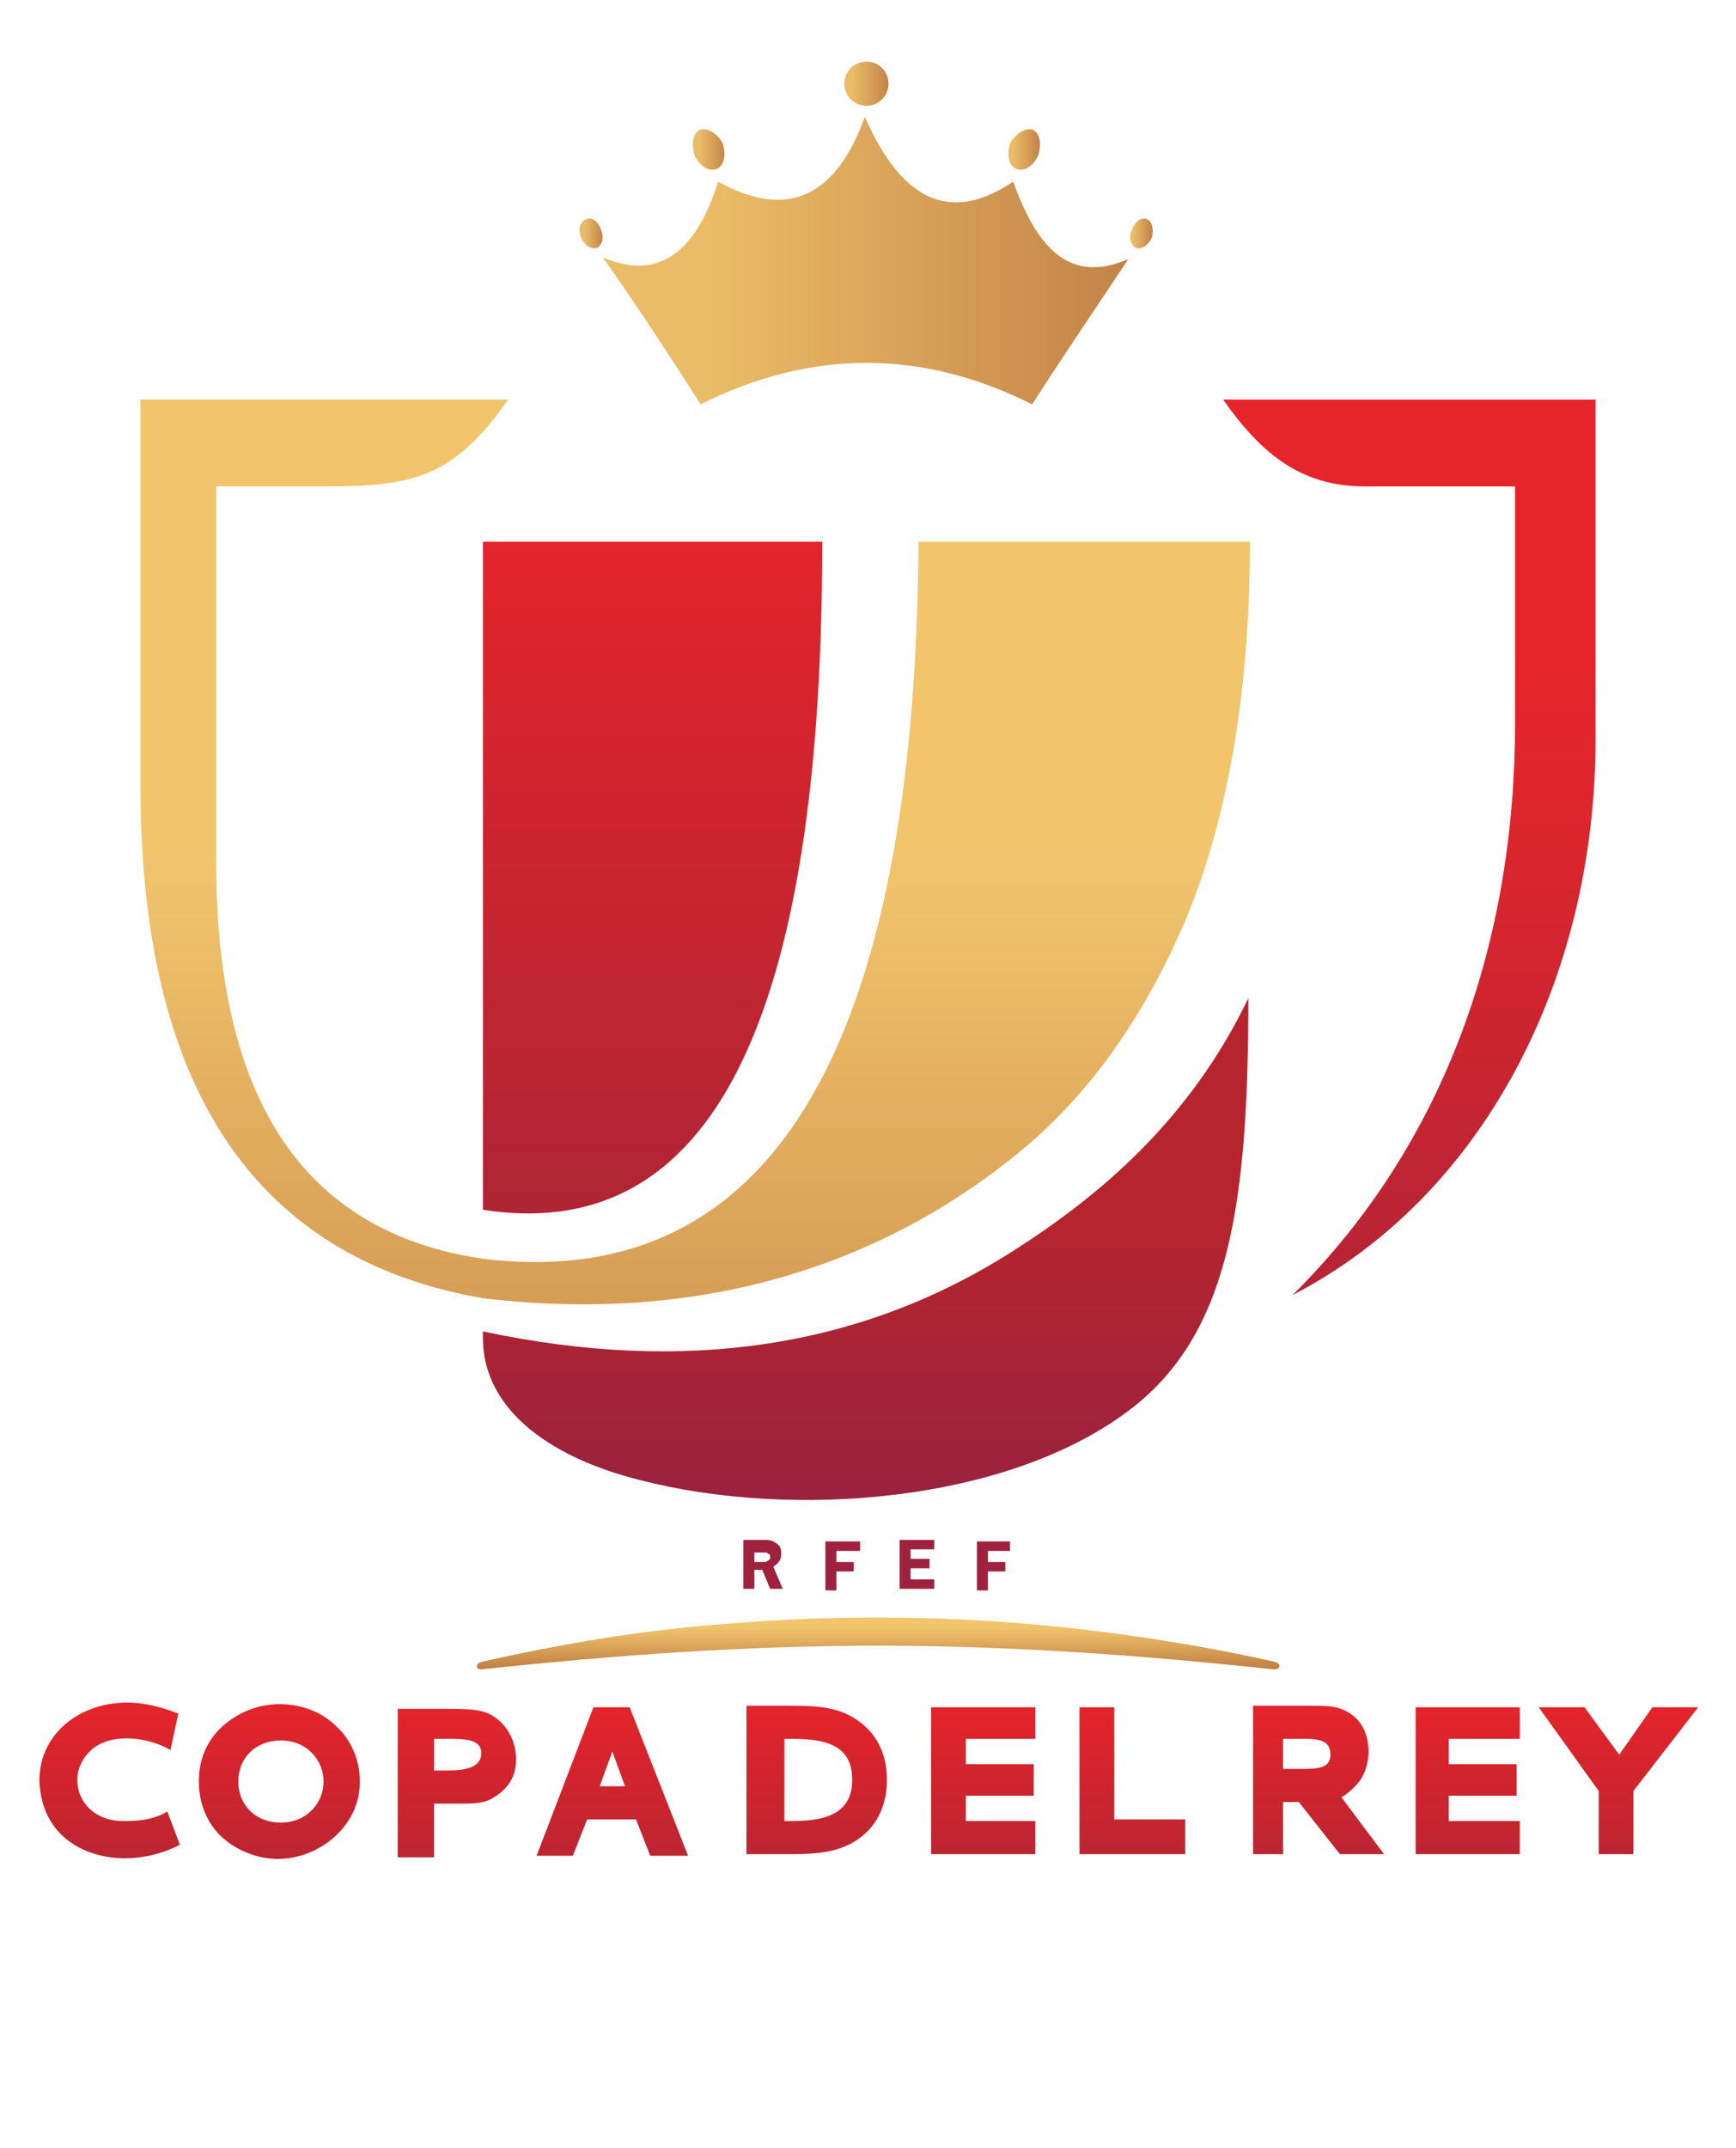 <svg enable-background="new 0 0 110 136" height="136" viewBox="0 0 110 136" width="110" xmlns="http://www.w3.org/2000/svg" xmlns:xlink="http://www.w3.org/1999/xlink"><linearGradient id="a"><stop offset="0" stop-color="#e5242b"/><stop offset="1" stop-color="#af2534"/></linearGradient><linearGradient id="b" gradientUnits="userSpaceOnUse" x1="41.366" x2="41.366" xlink:href="#a" y1="32.161" y2="77.013"/><linearGradient id="c" gradientUnits="userSpaceOnUse" x1="54.846" x2="54.846" y1="67.987" y2="98.597"><stop offset=".297" stop-color="#b6252e"/><stop offset=".97" stop-color="#952141"/></linearGradient><linearGradient id="d"><stop offset=".2" stop-color="#f2c56d"/><stop offset="1" stop-color="#c08043"/></linearGradient><linearGradient id="e" gradientUnits="userSpaceOnUse" x1="44.042" x2="44.042" xlink:href="#d" y1="41.532" y2="104.168"/><linearGradient id="f"><stop offset="0" stop-color="#eabc67"/><stop offset=".782" stop-color="#c48448"/></linearGradient><linearGradient id="g" gradientUnits="userSpaceOnUse" x1="45.218" x2="78.406" xlink:href="#f" y1="16.514" y2="16.514"/><linearGradient id="h" gradientUnits="userSpaceOnUse" x1="54.032" x2="56.879" xlink:href="#f" y1="5.297" y2="5.297"/><linearGradient id="i" gradientUnits="userSpaceOnUse" x1="64.253" x2="66.261" xlink:href="#f" y1="9.519" y2="9.519"/><linearGradient id="j" gradientUnits="userSpaceOnUse" x1="44.382" x2="46.39" xlink:href="#f" y1="9.519" y2="9.519"/><linearGradient id="k" gradientUnits="userSpaceOnUse" x1="71.838" x2="73.246" xlink:href="#f" y1="14.75" y2="14.75"/><linearGradient id="l" gradientUnits="userSpaceOnUse" x1="37.062" x2="38.469" xlink:href="#f" y1="14.75" y2="14.75"/><linearGradient id="m" gradientUnits="userSpaceOnUse" x1="55.675" x2="55.675" xlink:href="#d" y1="102.339" y2="105.64"/><linearGradient id="n" gradientUnits="userSpaceOnUse" x1="7.056" x2="7.056" xlink:href="#a" y1="107.846" y2="120.737"/><linearGradient id="o" gradientUnits="userSpaceOnUse" x1="17.807" x2="17.807" xlink:href="#a" y1="107.841" y2="120.731"/><linearGradient id="p" gradientUnits="userSpaceOnUse" x1="29.04" x2="29.04" xlink:href="#a" y1="107.846" y2="120.737"/><linearGradient id="q" gradientUnits="userSpaceOnUse" x1="38.856" x2="38.856" xlink:href="#a" y1="107.846" y2="120.737"/><linearGradient id="r" gradientUnits="userSpaceOnUse" x1="71.738" x2="71.738" xlink:href="#a" y1="107.846" y2="120.737"/><linearGradient id="s" gradientUnits="userSpaceOnUse" x1="62.333" x2="62.333" xlink:href="#a" y1="107.846" y2="120.737"/><linearGradient id="t" gradientUnits="userSpaceOnUse" x1="51.839" x2="51.839" xlink:href="#a" y1="107.846" y2="120.737"/><linearGradient id="u" gradientUnits="userSpaceOnUse" x1="83.444" x2="83.444" xlink:href="#a" y1="107.846" y2="120.737"/><linearGradient id="v" gradientUnits="userSpaceOnUse" x1="102.551" x2="102.551" xlink:href="#a" y1="107.846" y2="120.737"/><linearGradient id="w" gradientUnits="userSpaceOnUse" x1="92.999" x2="92.999" xlink:href="#a" y1="107.846" y2="120.737"/><linearGradient id="x" gradientUnits="userSpaceOnUse" x1="89.343" x2="89.343" y1="25.517" y2="87.614"><stop offset=".256" stop-color="#e6252b"/><stop offset=".504" stop-color="#d7252e"/><stop offset=".982" stop-color="#af2436"/><stop offset="1" stop-color="#ad2436"/></linearGradient><g clip-rule="evenodd" fill-rule="evenodd"><path d="m30.6 76.6v-42.3h21.5c0 32.4-8 44.4-21.5 42.3z" fill="url(#b)"/><path d="m79.1 63.2c0 13-1.2 21.1-7.3 25.9-7.8 6.1-21.7 7.1-31.3 4.6-5.2-1.3-9.9-4.2-9.9-9v-.4c12.7 2.7 23.9 1.1 33.6-5.1 5.5-3.5 11.2-8.3 14.9-16z" fill="url(#c)"/><path d="m79.2 34.3h-21c-.2 32.4-9.5 47.6-27.6 45.4-11.6-1.7-16.9-10.4-16.9-25.1 0-7.9 0-15.9 0-23.8h6.8c5.6 0 8.2-.5 11.7-5.5h-23.3v24.4c0 15 4.4 29.5 21.7 32.5 14.3 1.7 25.3-2.4 33.3-8.7 5.3-4.1 8.8-9.6 11.2-15.2 3.1-7.4 4.1-16 4.1-24z" fill="url(#e)"/><path d="m44.4 25.6c7-3.5 14-3.5 21 0 2-3.1 4.1-6.2 6.1-9.2-3.9 1.7-5.9-1-7.3-4.9-3.7 2.5-6.9 1.6-9.4-4.1-1.7 4.7-4.6 6.7-9.3 4.1-1.4 4.5-3.8 6.3-7.3 4.8 2.2 3.1 4.2 6.2 6.2 9.3z" fill="url(#g)"/><ellipse cx="54.9" cy="5.3" fill="url(#h)" rx="1.4" ry="1.4"/><path d="m65.4 8.2c.5.2.6.9.4 1.6-.3.7-.9 1.1-1.4.9s-.6-.9-.4-1.6c.3-.6.9-1 1.4-.9z" fill="url(#i)"/><path d="m44.4 8.2c-.5.2-.6.9-.4 1.6.3.7.9 1.1 1.4.9s.6-.9.4-1.6c-.3-.6-.9-1-1.4-.9z" fill="url(#j)"/><path d="m72.7 13.9c.3.1.4.6.3 1.1-.2.5-.6.8-1 .7-.3-.1-.5-.6-.3-1.1.2-.6.7-.9 1-.7z" fill="url(#k)"/><path d="m37.1 13.9c-.3.1-.5.6-.3 1.1s.6.8 1 .7c.3-.1.5-.6.3-1.1-.2-.6-.6-.9-1-.7z" fill="url(#l)"/><path d="m30.6 105.2c4.9-1.1 10.1-2 15.6-2.4 7.2-.6 14.6-.5 21.8.3 4.4.5 8.7 1.2 12.7 2.1.5.1.5.5 0 .5-8.3-.9-16.7-1.5-25.1-1.5s-16.7.6-25.1 1.5c-.4 0-.4-.4.1-.5z" fill="url(#m)"/></g><path d="m11.3 108.5c-1-.4-2.2-.7-3.2-.7-3.2 0-5.6 2.1-5.6 4.9.1 4.8 5.3 6 8.9 4.1l-.8-2.1c-1 .6-2.1.6-2.8.6-1.8 0-2.9-1.2-2.9-2.6 0-.8.4-1.5 1-2 1.3-1 3.5-.7 4.9.1z" fill="url(#n)"/><path d="m22.8 112.8c0-1.3-.5-2.6-1.5-3.5-.9-.9-2.2-1.4-3.6-1.4-1.3 0-2.6.5-3.6 1.4s-1.5 2.1-1.5 3.5c0 1.5.6 2.9 1.8 3.8.9.7 2.1 1.1 3.2 1.1 1.3 0 2.6-.5 3.6-1.4 1.1-1 1.6-2.2 1.6-3.5zm-5 2.6c-1.6 0-2.7-1.1-2.7-2.6s1.1-2.6 2.7-2.6 2.7 1.2 2.7 2.6-1.1 2.6-2.7 2.6z" fill="url(#o)"/><path d="m27.5 112.1v-2h.9c1 0 2.1 0 2.1.9s-1 1.1-2.1 1.1zm0 5.4v-3.3h1.6c.9 0 1.6 0 2.2-.4.8-.5 1.4-1.2 1.4-2.4s-.6-2.2-1.4-2.7c-.7-.5-1.7-.5-2.9-.5h-3.2v9.4h2.3z" fill="url(#p)"/><path d="m34 117.5h2.3l.9-2.3h3.1l.9 2.3h2.4l-3.7-9.4h-2.3zm4-4.4.8-2.2.8 2.2z" fill="url(#q)"/><path d="m68.4 117.4h6.7v-2.2h-4.5v-7.1h-2.2z" fill="url(#r)"/><path d="m59 117.4h6.6v-2.1h-4.4v-1.6h4.3v-2h-4.3v-1.6h4.4v-2h-6.6z" fill="url(#s)"/><path d="m47.4 117.4h2.7c1.6 0 3-.1 4.2-.9s1.9-2.1 1.9-3.8-.7-3-1.9-3.8c-1.3-.9-2.8-.9-4.6-.9h-2.4v9.4zm2.3-2.1v-5.2h.6c2.5 0 3.7.7 3.7 2.6 0 1.8-1.2 2.6-3.7 2.6z" fill="url(#t)"/><path d="m79.3 117.4h2v-3.3h1l2.6 3.3h2.8l-2.7-3.6c.5-.3.9-.7 1.2-1.1.8-1.2.7-3.2-.5-4.1-.8-.6-1.5-.6-2.8-.6h-3.5v9.4zm2-5.3v-2h1.5c1.1 0 1.5.3 1.5 1s-.5.9-1.6.9h-1.4z" fill="url(#u)"/><path d="m101.3 117.4h2.2v-4l4.1-5.3h-2.9l-2.1 3-2.2-3h-2.9l3.8 5.3z" fill="url(#v)"/><path d="m47.8 99.4v1.2h-.7v-3.1h1.3c.2 0 .4 0 .6.1s.3.2.4.3c.1.2.1.3.1.5 0 .4-.2.6-.5.8l.6 1.4h-.8l-.5-1.2zm0-1.3v.8h.4.3c.1 0 .1-.1.2-.1.1-.1.1-.1.1-.2s0-.2-.1-.2c-.1-.1-.1-.1-.2-.1s-.2 0-.3 0h-.4zm6.7.1h-1.5v.7h1.1v.6h-1.1v1.2h-.7v-3.1h2.2zm4.7-.1h-1.5v.6h1.2v.6h-1.2v.7h1.5v.6h-2.2v-3.1h2.2zm4.8.1h-1.4v.7h1.1v.6h-1.1v1.2h-.7v-3.1h2.1z" fill="#9e223e"/><path d="m89.7 117.4h6.6v-2.1h-4.5v-1.6h4.3v-2h-4.3v-1.6h4.5v-2h-6.6z" fill="url(#w)"/><path clip-rule="evenodd" d="m101.1 25.3v21.5c0 15.3-7.2 29-19.2 35.2 9.8-9.7 14.1-22.6 14.1-36.2v-15h-9.5c-4.1 0-6.6-2.1-9-5.5z" fill="url(#x)" fill-rule="evenodd"/></svg>